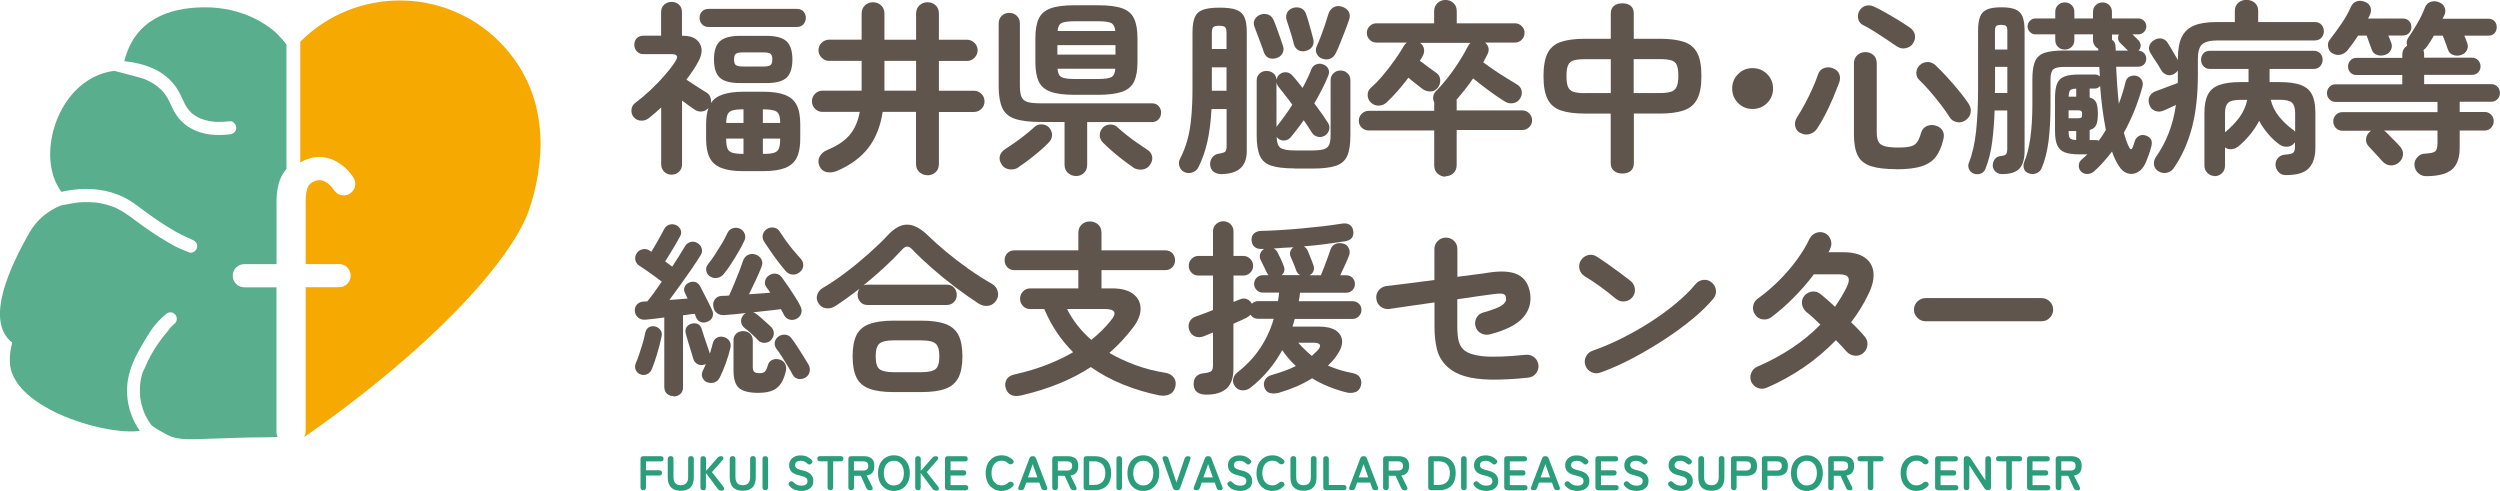 <?xml version="1.0" encoding="UTF-8"?>
<svg id="_レイヤー_1" data-name="レイヤー 1" xmlns="http://www.w3.org/2000/svg" width="99.75mm" height="19.59mm" viewBox="0 0 282.75 55.52">
  <defs>
    <style>
      .cls-1 {
        fill: #f6a900;
      }

      .cls-2 {
        fill: #59ae8e;
      }

      .cls-3 {
        fill: #2a9d7a;
      }

      .cls-4 {
        fill: #60554d;
      }
    </style>
  </defs>
  <g>
    <path class="cls-1" d="m61.14,15.97c-.05-1.39-.17-4.27-1.82-7.41-.73-1.39-1.68-2.69-2.84-3.85C53.37,1.6,49.29.05,45.22.05s-8.15,1.55-11.26,4.66v13.66c.25-.15.51-.28.82-.39,2.55-.9,4.52.99,5.21,2.12.38.62.18,1.42-.43,1.8-.62.38-1.42.18-1.8-.43-.05-.08-.94-1.43-2.1-1.02-.95.34-1.11,1.05-1.09,2.9,0,.16,0,.32,0,.47v6.04h3.78c.72,0,1.31.59,1.31,1.31s-.59,1.31-1.31,1.31h-3.78v16.29c0,.25-.07.47-.19.67,14.26-9.9,23.3-19.81,25.38-25.51,1.51-4.15,1.38-7.98,1.38-7.98Z"/>
    <g>
      <path class="cls-2" d="m31.28,32.49h-3.65c-.72,0-1.31-.59-1.31-1.31s.59-1.31,1.31-1.31h3.65v-6.04c0-.14,0-.28,0-.43-.02-1.13-.04-2.99,1.12-4.29,0-7.63,0-14.07,0-14.07,0,0-.65-.91-1.52-1.63-.59-.48-3.31-2.63-7.83-2.59-3.94.04-7.82,1.38-8.99,6.09,1.15.12,2.27.38,3.33.86.68.31,1.32.74,1.85,1.28.37.37.69.79.95,1.25.27.46.46.96.71,1.44.06.12.13.24.21.36.04.06.08.12.12.18.01.02.03.04.04.06.1.12.2.23.3.34.05.05.1.1.16.14.02.02.11.09.12.1.21.15.43.29.66.4.04.02.25.11.11.05.06.02.11.05.17.07.12.05.25.09.37.12.24.07.48.12.73.16.02,0,.09.01.13.02.07,0,.14.01.2.02.11,0,.23.01.34.02.48.01.95-.01,1.43-.07.41-.05.71.37.73.74.02.43-.35.69-.73.74-1.16.13-2.39.11-3.51-.28-1.19-.41-2.18-1.2-2.79-2.32-.26-.48-.45-.99-.72-1.46-.08-.14-.16-.27-.25-.4-.04-.06-.08-.12-.12-.17-.05-.07,0,0,0,0-.03-.04-.06-.08-.1-.12-.1-.12-.2-.23-.31-.33-.11-.11-.23-.21-.35-.31-.02-.02-.04-.03-.07-.05.05.04.1.1-.02-.02-.07-.05-.14-.1-.21-.15-.15-.1-.31-.2-.47-.29-.09-.05-.19-.1-.28-.15-.05-.02-.1-.05-.15-.07-.02-.01-.17-.08-.07-.03.1.05-.09-.04-.12-.05-.05-.02-.1-.04-.14-.06-.16-.06-.31-.11-.33-.11-.18-.06-1.38-.38-3.04-.81-.53.06-1.07.19-1.61.39-4.69,1.75-6.74,8.15-5.09,12.05.19.44.42.85.7,1.24,1.4-.31,2.83-.43,4.26-.23.99.13,1.94.42,2.84.86.86.43,1.61,1.03,2.38,1.6,1.15.85,2.34,1.64,3.58,2.35.59.33,1.36.66,1.75.84.42.19.63.49.53.92-.08.35-.54.66-.9.51-1.29-.54-1.2-.46-2.41-1.16-1.2-.7-2.35-1.48-3.47-2.31-.75-.56-1.49-1.13-2.33-1.53-.06-.03-.12-.06-.18-.08-.01,0-.02,0-.03-.01-.11-.04-.21-.08-.32-.12-.19-.07-.38-.13-.57-.18-.22-.06-.45-.12-.68-.16-.13-.02-.26-.05-.39-.07,0,0,0,0-.01,0,0,0-.01,0-.02,0-.06,0-.12-.01-.18-.02-.88-.09-1.79-.02-1.79-.02-.47.04-1,.14-2.06.34-.03,0-.06.01-.08.02-1.41.59-2.65,1.55-3.51,3.03-2.27,3.97-5.1,10.04-1.96,12.48-.2.67-.3,1.38-.28,2.14.11,5.05,10.08,8.18,14.28,7.88.14-.01.28-.03.42-.05-.84-1.2-1.35-2.62-1.43-4.1-.12-2.12.65-3.88,1.72-5.67.93-1.55,1.29-2.23,2.65-3.42.31-.27.72-.29,1.03,0,.28.26.29.79,0,1.04-.66.57-.44.44-1,1.11-.08.1-.17.2-.25.3-.04.05-.08.1-.12.16,0,0-.05.07-.07.09-.14.19-.28.38-.42.57-.31.44-.59.9-.85,1.37-.13.23-.24.46-.36.7-.05.1-.09.19-.13.29-.02.04-.04.09-.06.13,0,.02-.02.04-.02.05-.18.46-.34.59-.46,1.07-.06.24-.11.48-.15.73,0,.04-.01.09-.02.13,0,.02,0,.05,0,.06-.01.12-.02.23-.03.35-.02.26-.02.52-.01.78,0,.12.01.24.02.36,0,.05,0,.1.01.14,0,0,.02.12.02.14.08.47.19.93.36,1.38,0,0,.05.13.05.14.03.06.05.12.08.18.05.1.1.21.15.31.09.17.19.34.29.51.06.1.12.19.19.28.04.05.07.1.11.15,0,0,0,.01.02.02.12.15.62.48,1.78,1.1,1.32.71,2.97.47,4.96.44,1.51-.03,3.98-.16,5.69-.15.69,0,1.35-.02,1.85-.04-.09-.18-.14-.37-.14-.58v-16.29Zm-8.24-4.75s0,0,.02,0c0,0-.01,0-.02,0Z"/>
      <path class="cls-2" d="m18.1,9.7s-.01-.01-.02-.02c0,0,0,0,.01.01,0,0,0,0,0,0,0,0,0,0,0,0Z"/>
    </g>
  </g>
  <g>
    <g>
      <path class="cls-4" d="m75.96,19.75c-.34,0-.62-.11-.84-.33-.22-.22-.34-.5-.34-.85v-6.42c-.22.21-.46.42-.69.62s-.48.4-.72.6c-.27.2-.56.29-.88.27-.32-.01-.6-.15-.82-.4-.2-.24-.28-.52-.25-.84.03-.32.17-.58.42-.76.55-.41,1.12-.89,1.71-1.44.59-.55,1.14-1.12,1.64-1.71.51-.58.91-1.1,1.2-1.57.35-.53.21-.8-.42-.8h-3.18c-.32,0-.58-.11-.77-.32s-.28-.46-.28-.74c0-.29.09-.54.28-.74.19-.2.45-.29.77-.29h1.98V1.37c0-.36.12-.65.35-.85.23-.2.51-.31.83-.31s.62.1.84.31c.22.2.34.49.34.85v2.67h.13c.62,0,1.11.13,1.46.4s.56.62.62,1.05-.06.91-.34,1.43c-.18.35-.39.7-.62,1.04-.23.34-.48.69-.75,1.04.21.14.47.31.77.51.3.2.59.38.87.56.28.18.49.31.63.39.21.13.36.3.44.53.08.22.1.45.06.67.29-.45.74-.78,1.34-.98.6-.2,1.37-.31,2.31-.31h2.27c1.04,0,1.86.12,2.47.36.61.24,1.05.62,1.32,1.16.27.53.4,1.26.4,2.17v1.62c0,.9-.13,1.61-.4,2.15s-.71.92-1.32,1.16c-.61.24-1.44.36-2.47.36h-2.27c-1.02,0-1.85-.12-2.46-.36-.62-.24-1.06-.62-1.33-1.16s-.4-1.25-.4-2.15v-1.62c0-.74.09-1.36.27-1.85-.2.22-.44.35-.73.39-.29.04-.57-.03-.83-.2-.17-.11-.38-.26-.64-.45-.26-.19-.52-.38-.79-.58v7.2c0,.35-.12.64-.35.85-.23.22-.51.33-.83.33Zm4.19-16.7c-.31,0-.56-.1-.75-.31s-.28-.45-.28-.73.09-.52.28-.72c.19-.2.44-.29.75-.29h9.96c.32,0,.58.1.76.29.18.2.27.44.27.72s-.09.52-.27.73c-.18.2-.44.31-.76.31h-9.96Zm3.54,6.34c-1.08,0-1.84-.2-2.28-.61-.44-.41-.66-1.1-.66-2.06s.22-1.64.66-2.05c.44-.41,1.2-.62,2.28-.62h2.99c1.08,0,1.84.21,2.28.62.44.41.66,1.1.66,2.05s-.22,1.66-.66,2.06c-.44.41-1.2.61-2.28.61h-2.99Zm-1.56,4.51h1.96v-1.54h-.04c-.52,0-.92.04-1.19.12-.27.08-.46.22-.56.44-.1.22-.15.54-.17.98Zm1.92,3.5h.04v-1.73h-1.96v.02c0,.48.05.84.14,1.08.09.25.28.41.56.5.28.08.69.13,1.22.13Zm.02-9.88h2.23c.42,0,.7-.05.84-.16s.21-.32.21-.64-.07-.54-.21-.64c-.14-.11-.42-.16-.84-.16h-2.23c-.42,0-.7.05-.84.16-.14.1-.21.32-.21.64s.07.54.21.64c.14.11.42.16.84.16Zm2.21,6.38h1.96c0-.44-.05-.76-.16-.98-.1-.22-.29-.37-.57-.44s-.67-.12-1.19-.12h-.04v1.54Zm0,3.5h.04c.55,0,.96-.04,1.23-.13.27-.08.46-.25.55-.5.09-.25.14-.61.14-1.08v-.02h-1.96v1.73Z"/>
      <path class="cls-4" d="m104.89,19.81c-.35,0-.65-.12-.91-.35-.25-.23-.38-.54-.38-.94v-5.87h-3.77c-.25,1.64-.8,3-1.63,4.08-.84,1.08-2.02,1.95-3.57,2.61-.37.15-.74.19-1.13.12-.39-.08-.66-.31-.83-.71-.15-.38-.14-.73.03-1.05.18-.32.46-.57.85-.74,1.09-.44,1.93-.99,2.52-1.67.58-.68.97-1.56,1.17-2.64h-4.21c-.34,0-.62-.12-.85-.35s-.35-.52-.35-.85.12-.62.35-.85c.23-.23.52-.35.85-.35h4.42v-3.37h-3.66c-.34,0-.62-.12-.86-.36-.24-.24-.36-.52-.36-.84s.12-.62.36-.85c.24-.23.53-.35.86-.35h3.66V1.54c0-.39.13-.71.38-.94.25-.23.55-.35.91-.35s.65.12.91.35c.25.23.38.54.38.94v2.95h3.58V1.54c0-.39.13-.71.38-.94.25-.23.55-.35.91-.35s.67.12.92.35c.25.23.37.54.37.94v2.95h3.18c.32,0,.6.12.84.35.24.23.36.52.36.85s-.12.6-.36.84c-.24.24-.52.36-.84.36h-3.18v3.37h3.96c.34,0,.62.12.85.35.23.23.35.52.35.85s-.12.62-.35.85c-.23.23-.52.35-.85.35h-3.96v5.87c0,.39-.12.71-.37.94s-.55.35-.92.35Zm-4.86-9.56h3.58v-3.37h-3.58v3.37Z"/>
      <path class="cls-4" d="m121.69,19.9c-.35,0-.65-.12-.91-.35-.25-.23-.38-.54-.38-.94v-4.82h-2.69c-1.26,0-2.24-.12-2.93-.36-.69-.24-1.17-.65-1.43-1.24s-.4-1.4-.4-2.44V2.65c0-.36.12-.66.35-.87.23-.22.52-.33.85-.33s.62.11.85.33c.23.22.35.51.35.87v7.05c0,.55.06.97.18,1.25.12.29.35.48.68.58.34.1.83.15,1.47.15h12.61c.32,0,.58.11.76.32.18.21.27.46.27.74s-.09.53-.27.74c-.18.21-.44.32-.76.32h-7.33v4.82c0,.39-.12.71-.37.94-.25.23-.55.35-.92.35Zm-6.46-1.01c-.31.22-.66.31-1.05.26-.39-.05-.69-.23-.88-.54-.22-.32-.3-.64-.22-.96.08-.32.27-.57.58-.77.31-.2.67-.44,1.08-.73.41-.29.82-.59,1.22-.91.4-.32.73-.6,1-.85.24-.24.53-.35.87-.33.34.02.61.14.81.35.24.27.35.55.35.86,0,.31-.13.59-.37.84-.27.28-.6.59-.99.93s-.8.66-1.21.98c-.41.32-.81.6-1.19.85Zm6.32-8.17c-1.15,0-2.05-.11-2.7-.34s-1.1-.61-1.36-1.15-.39-1.29-.39-2.24v-2.65c0-.95.13-1.71.39-2.25.26-.55.71-.93,1.36-1.16s1.54-.34,2.7-.34h2.63c1.16,0,2.07.11,2.72.34.65.22,1.1.61,1.36,1.16.26.55.39,1.3.39,2.25v2.65c0,.96-.13,1.7-.39,2.24s-.71.92-1.36,1.15c-.65.22-1.55.34-2.72.34h-2.63Zm-1.96-4.55h6.57v-1.07h-6.57v1.07Zm.02-2.67h6.53c-.04-.46-.2-.76-.46-.9-.27-.13-.77-.2-1.52-.2h-2.59c-.73,0-1.23.07-1.5.2-.27.13-.42.43-.46.9Zm1.96,5.43h2.59c.77,0,1.29-.07,1.55-.22.26-.15.4-.46.43-.94h-6.53c.03.48.17.79.43.94.26.15.77.22,1.53.22Zm6.57,9.98c-.37-.25-.76-.54-1.18-.86-.42-.32-.82-.65-1.21-.99-.39-.34-.72-.65-1-.93-.24-.25-.36-.53-.37-.84,0-.31.11-.6.35-.86.2-.21.47-.33.81-.35.34-.02.63.09.87.33.27.25.6.54,1,.85.4.32.81.62,1.23.91.42.29.78.53,1.07.73.32.18.52.44.59.76.07.32,0,.65-.23.97-.2.31-.49.49-.87.54-.39.05-.74-.03-1.06-.24Z"/>
      <path class="cls-4" d="m138.26,19.69c-.37.01-.68-.06-.94-.23s-.41-.43-.45-.78c-.03-.32.05-.61.22-.85.18-.25.42-.4.73-.45.41-.06.66-.14.76-.24.1-.11.15-.31.15-.62v-4.19h-1.71c-.07,1.36-.22,2.57-.45,3.62s-.57,2.04-1.02,2.95c-.14.29-.37.49-.69.6-.32.11-.63.09-.93-.05-.27-.14-.45-.36-.54-.65-.09-.29-.07-.58.07-.84.34-.65.61-1.34.82-2.08.21-.74.36-1.6.45-2.56.09-.96.14-2.07.14-3.32V3.66c0-.73.09-1.3.26-1.71.18-.41.48-.69.93-.85.44-.16,1.07-.24,1.88-.24s1.44.08,1.88.24c.44.16.75.45.93.85.18.41.26.98.26,1.71v13.41c0,.86-.23,1.5-.69,1.93s-1.15.66-2.06.68Zm-1.2-14.15h1.66v-1.85c0-.32-.06-.53-.17-.63-.11-.1-.33-.15-.65-.15s-.56.05-.67.15-.17.31-.17.63v1.85Zm0,4.72h1.66v-2.65h-1.66v2.65Zm7.26-3.68c-.31.08-.59.07-.84-.04-.25-.11-.44-.34-.55-.67-.07-.24-.18-.54-.32-.9-.14-.36-.27-.72-.4-1.07-.13-.36-.23-.64-.32-.85-.13-.32-.12-.61.03-.87.15-.26.37-.44.66-.54.32-.1.62-.09.89.02.27.11.47.34.6.67.1.22.21.52.34.88.13.37.26.73.39,1.08.13.36.23.66.31.92.1.31.07.59-.08.85-.15.26-.39.43-.72.52Zm2.08,12.46c-1.12,0-2-.1-2.62-.31-.62-.2-1.06-.58-1.29-1.12-.24-.54-.36-1.32-.36-2.33v-6.15c0-.35.11-.62.33-.82.22-.2.48-.29.79-.29s.55.09.77.26c.22.18.33.42.35.73.03-.11.07-.22.13-.34.06-.11.14-.21.25-.29.22-.17.47-.24.74-.21.27.03.49.15.67.36.18.2.37.41.56.65s.39.49.6.76c.2-.36.38-.73.55-1.08.17-.36.32-.7.44-1.02.11-.28.3-.47.57-.57s.53-.09.8.02c.25.1.44.26.55.49.11.23.11.49,0,.77-.21.52-.45,1.04-.72,1.56-.27.52-.55,1.05-.86,1.58.63.83,1.14,1.56,1.54,2.19.17.25.21.52.13.81-.08.29-.25.51-.51.66-.24.14-.5.18-.78.11s-.5-.22-.65-.46c-.13-.21-.27-.44-.43-.67-.16-.24-.33-.48-.5-.74-.24.35-.48.68-.73,1-.25.32-.49.62-.73.92-.17.21-.39.33-.66.37-.27.04-.52-.03-.75-.2-.08-.07-.15-.14-.19-.21.01.62.15,1.03.41,1.23.26.2.8.31,1.61.31h2.04c.56,0,.99-.05,1.28-.14.29-.09.5-.26.6-.51.11-.25.16-.6.16-1.06v-6.21c0-.34.11-.61.33-.81.22-.2.48-.31.79-.31s.57.1.79.31c.22.2.33.47.33.81v6.21c0,1.01-.12,1.79-.36,2.33-.24.54-.67.91-1.28,1.12-.62.2-1.49.31-2.63.31h-2.04Zm-2.02-4.7l.02-.04c.28-.36.58-.75.88-1.17.31-.41.6-.85.88-1.29-.27-.38-.54-.74-.82-1.09-.28-.35-.54-.68-.78-.99-.1-.13-.16-.28-.19-.46v5.05Zm3.33-8.59c-.31.08-.59.06-.84-.06-.25-.13-.43-.36-.53-.69-.06-.24-.13-.53-.23-.86-.1-.34-.2-.67-.31-1.01-.11-.34-.2-.62-.28-.86-.1-.32-.07-.61.07-.87.15-.26.38-.43.68-.52.32-.08.62-.07.89.05.27.12.47.35.58.71.08.24.18.53.27.87.1.34.2.69.29,1.03.1.34.18.64.23.87.08.32.05.61-.12.86-.16.25-.4.41-.73.48Zm1.83.88c-.28-.1-.49-.28-.62-.56-.13-.27-.13-.56.01-.87.14-.29.29-.66.46-1.11.17-.44.33-.89.48-1.34.15-.45.27-.83.36-1.14.11-.36.31-.63.6-.79.29-.16.6-.19.94-.07.36.11.62.3.77.57.15.27.16.56.05.88-.11.34-.26.73-.43,1.19-.18.46-.35.91-.54,1.37-.18.46-.35.85-.51,1.17-.14.34-.35.57-.64.69-.29.13-.6.13-.94,0Z"/>
      <path class="cls-4" d="m163.5,19.98c-.35,0-.65-.12-.91-.35-.25-.23-.38-.54-.38-.92v-3.96h-7.41c-.31,0-.57-.11-.79-.32-.22-.21-.33-.47-.33-.78s.11-.57.33-.79.48-.33.79-.33h7.41v-.95c-.1-.2-.14-.41-.12-.63.02-.22.12-.43.28-.61.49-.49.96-1.03,1.42-1.62.46-.59.88-1.19,1.27-1.81.39-.62.72-1.19.99-1.73.04-.07.08-.13.13-.19.04-.06.09-.1.15-.15h-5.73c.25.17.4.4.45.68.05.29,0,.57-.16.85-.06.08-.1.17-.15.25-.04.08-.09.17-.15.25.29.22.63.47,1,.75.37.27.67.49.89.64.25.18.39.44.41.77s-.07.63-.28.89c-.22.27-.49.41-.8.42-.31.01-.6-.07-.88-.25-.2-.15-.45-.35-.77-.6-.32-.25-.61-.48-.87-.71-.37.49-.75.97-1.16,1.44-.41.47-.83.91-1.26,1.32-.25.25-.56.39-.92.4s-.67-.11-.94-.38c-.21-.22-.32-.5-.33-.81,0-.32.1-.58.33-.79.49-.44.97-.93,1.44-1.5.47-.56.91-1.13,1.32-1.71.41-.58.75-1.11,1.03-1.6.08-.14.19-.25.32-.34h-3.45c-.29,0-.55-.1-.76-.32-.21-.21-.32-.47-.32-.78s.11-.55.32-.76.46-.32.76-.32h6.53v-1.37c0-.38.13-.68.38-.92.25-.23.55-.35.91-.35s.65.12.9.35c.25.23.37.54.37.92v1.37h6.59c.29,0,.55.11.76.32s.32.46.32.76-.11.57-.32.78c-.21.21-.46.32-.76.32h-3.39c.21.17.34.38.39.62.05.25,0,.5-.14.75-.14.28-.29.57-.46.86.38.28.79.58,1.24.88.45.31.9.6,1.36.88s.86.53,1.21.74c.28.15.46.39.53.69.07.31.02.6-.15.88-.18.31-.45.49-.79.55-.34.06-.66,0-.96-.19-.52-.32-1.11-.72-1.76-1.2-.65-.48-1.26-.95-1.82-1.41-.29.44-.6.86-.92,1.26s-.64.79-.96,1.16c.01.04.02.09.02.14v1.06h7.41c.31,0,.57.11.79.33.22.22.33.48.33.79s-.11.57-.33.78-.48.32-.79.32h-7.41v3.96c0,.38-.12.68-.37.92-.25.23-.54.35-.9.35Z"/>
      <path class="cls-4" d="m183.48,19.62c-.39,0-.71-.1-.95-.31-.24-.2-.36-.49-.36-.87v-5.6h-2.91c-1.14,0-2.05-.12-2.74-.36s-1.19-.67-1.49-1.28c-.31-.62-.46-1.48-.46-2.59s.16-2.01.47-2.62c.32-.61.82-1.03,1.51-1.26.69-.23,1.59-.35,2.72-.35h2.91V1.52c0-.38.12-.67.36-.86.24-.2.55-.29.95-.29s.72.1.95.29c.22.2.34.48.34.86v2.86h2.95c1.12,0,2.03.12,2.72.35s1.19.65,1.51,1.26c.32.61.47,1.48.47,2.62s-.16,1.97-.48,2.59c-.32.62-.83,1.05-1.52,1.28-.69.24-1.59.36-2.69.36h-2.95v5.6c0,.38-.11.67-.34.87-.22.2-.54.31-.95.31Zm-4.21-9.1h2.91v-3.83h-2.91c-.53,0-.95.04-1.26.13-.31.08-.53.26-.65.53-.13.27-.19.69-.19,1.26s.06.96.18,1.23c.12.27.33.46.63.55.3.09.73.14,1.29.14Zm5.5,0h2.95c.53,0,.95-.05,1.25-.14.3-.09.52-.27.65-.55.13-.27.2-.68.2-1.23,0-.58-.06-1-.18-1.26-.12-.27-.33-.44-.64-.53-.31-.08-.74-.13-1.28-.13h-2.95v3.83Z"/>
      <path class="cls-4" d="m198.22,12.32c-.65,0-1.19-.22-1.64-.67-.45-.45-.67-1-.67-1.64s.22-1.19.67-1.64,1-.67,1.64-.67,1.19.23,1.64.67c.45.45.67,1,.67,1.64s-.22,1.19-.67,1.64-1,.67-1.64.67Z"/>
      <path class="cls-4" d="m203.63,15.05c-.32-.17-.52-.42-.59-.77-.07-.34-.01-.66.17-.96.31-.48.61-1,.92-1.57s.59-1.14.85-1.73c.27-.58.48-1.13.65-1.63.13-.36.36-.6.71-.71.34-.11.68-.09,1,.05.35.14.58.36.69.66.11.3.1.62-.02.96-.2.52-.43,1.09-.69,1.72-.27.62-.55,1.24-.86,1.84-.31.6-.62,1.15-.95,1.64-.21.31-.49.51-.85.61s-.7.06-1.02-.13Zm10.89,4.08c-1.24,0-2.2-.11-2.91-.34-.7-.23-1.2-.62-1.49-1.19-.29-.57-.44-1.36-.44-2.39V7.18c0-.41.13-.72.38-.95.25-.22.55-.34.91-.34s.67.11.92.34c.25.22.37.54.37.95v7.77c0,.48.07.84.2,1.08.13.25.38.41.73.51.35.09.85.14,1.49.14.6,0,1.07-.04,1.39-.12.32-.08.57-.24.75-.48.17-.25.33-.61.47-1.11.11-.34.33-.58.64-.72s.66-.15,1.02-.04c.37.11.62.31.77.59.15.28.17.6.07.97-.2.84-.49,1.51-.88,2s-.94.84-1.63,1.05c-.7.21-1.61.32-2.75.32Zm.06-13.85c-.34-.24-.74-.51-1.2-.82-.46-.31-.93-.61-1.4-.91s-.89-.53-1.27-.72c-.31-.15-.49-.4-.55-.73-.06-.33-.01-.62.13-.87.17-.29.41-.49.72-.58s.62-.06.93.09c.39.18.83.41,1.32.68.48.27.97.56,1.46.86.49.3.93.59,1.3.85.29.2.48.46.55.78.07.32,0,.65-.19.97-.18.29-.46.48-.82.56-.37.08-.69.02-.97-.18Zm7.79,8.27c-.31.24-.65.33-1.02.26-.37-.06-.66-.25-.85-.56-.27-.44-.6-.91-1-1.43-.4-.52-.81-1.02-1.24-1.52-.43-.49-.83-.92-1.21-1.28-.23-.22-.33-.5-.31-.83.02-.33.15-.61.39-.83.24-.22.53-.34.86-.35.34,0,.64.11.9.35.44.41.88.87,1.35,1.38.46.51.91,1.02,1.33,1.54.42.51.77.98,1.05,1.4.22.32.32.66.27,1-.04.34-.22.64-.53.87Z"/>
      <path class="cls-4" d="m226.5,19.69c-.31,0-.57-.08-.77-.25s-.32-.39-.35-.67c-.01-.28.06-.53.22-.75.16-.22.37-.34.62-.37.32-.03.54-.09.64-.19.11-.1.16-.32.16-.65v-4.32h-1.43c-.04,1.31-.14,2.5-.28,3.59s-.39,2.07-.73,2.94c-.1.29-.27.49-.53.6-.25.1-.52.11-.8.01-.27-.1-.45-.27-.56-.52-.1-.25-.11-.49,0-.73.39-.97.66-2.16.81-3.58.15-1.42.22-3.05.22-4.91V3.45c0-.66.08-1.18.23-1.57.15-.39.42-.66.8-.82.38-.16.91-.24,1.6-.24s1.22.08,1.6.24c.38.16.65.44.8.82.15.39.23.91.23,1.57v13.56c0,.97-.2,1.66-.59,2.06-.39.41-1.02.61-1.89.61Zm-.88-9.18h1.41v-2.95h-1.39v2.34l-.02.61Zm.02-4.91h1.39v-2.13c0-.25-.04-.42-.13-.52-.08-.09-.27-.14-.57-.14s-.48.05-.57.14c-.08.09-.13.26-.13.52v2.13Zm3.81,14c-.29-.11-.48-.29-.55-.55-.07-.25-.06-.5.04-.74.31-.72.54-1.62.69-2.72.15-1.09.23-2.34.23-3.73v-2.91c0-.86.1-1.52.29-1.99.2-.47.55-.8,1.07-.98.52-.18,1.25-.27,2.19-.27h3.9v-.21c-.17-.08-.31-.21-.42-.38-.11-.17-.17-.36-.17-.59v-.65h-2.11v.65c0,.32-.11.58-.32.78-.21.2-.46.29-.76.29s-.55-.1-.76-.29c-.21-.2-.32-.46-.32-.78v-.65h-2.25c-.24,0-.45-.09-.62-.27-.18-.18-.26-.39-.26-.63s.09-.45.26-.63c.18-.18.38-.27.62-.27h2.25v-.74c0-.32.11-.58.32-.78.21-.2.46-.29.76-.29s.55.1.76.29c.21.2.32.46.32.78v.74h2.11v-.74c0-.32.11-.58.32-.78.21-.2.46-.29.76-.29s.54.1.75.29c.2.2.31.46.31.78v.74h2.99c.25,0,.47.09.64.27.17.18.26.39.26.63s-.09.45-.26.63c-.18.18-.39.27-.64.27h-.67c.11.11.24.24.39.38.15.14.25.25.31.32.15.17.23.36.23.58s-.08.4-.25.56c.25.01.46.11.63.28.17.18.25.39.25.64,0,.27-.09.48-.26.65s-.4.25-.68.25h-2.46c.03.74.07,1.47.12,2.17.05.7.11,1.38.18,2.02.32-.86.58-1.68.76-2.48.07-.28.23-.48.48-.6.25-.12.51-.14.78-.07.25.08.44.23.57.45.13.22.15.47.08.77-.24.87-.53,1.75-.88,2.63-.35.88-.76,1.74-1.22,2.57.08.31.17.6.27.88s.2.53.32.76c.07.15.14.23.22.23s.14-.08.2-.25c.04-.11.08-.22.12-.33.04-.11.07-.21.09-.31.1-.29.27-.5.51-.62.24-.12.5-.13.78-.03.55.21.75.6.61,1.16-.07.29-.17.62-.29.97-.13.35-.25.67-.38.97-.22.49-.52.84-.89,1.04-.37.2-.75.25-1.14.13-.39-.12-.72-.4-1-.85-.29-.45-.55-.99-.76-1.62-.31.41-.63.8-.98,1.19-.34.39-.7.74-1.06,1.06-.21.18-.45.28-.73.29-.27.01-.51-.07-.71-.25-.2-.2-.29-.43-.28-.71,0-.27.12-.5.33-.68.11-.1.22-.2.33-.29s.21-.2.31-.29h-.91c-.69,0-1.23-.07-1.63-.22-.4-.15-.69-.41-.86-.8-.18-.39-.26-.93-.26-1.63v-3.73c0-.7.08-1.25.24-1.63.16-.39.45-.65.85-.8s.96-.22,1.66-.22h1.79c.18,0,.36.07.53.21-.01-.34-.04-.69-.06-1.07h-3.96c-.62,0-1.03.09-1.24.27-.21.18-.32.56-.32,1.14v2.91c0,1.61-.08,3-.23,4.15-.16,1.15-.41,2.15-.78,3.01-.11.25-.31.44-.58.55s-.55.12-.83.02Zm4.51-8.67h.86v-.91c-.37.01-.6.08-.69.2-.1.12-.16.35-.17.71Zm0,2.44h1.03c.21,0,.35-.03.41-.08.06-.06.09-.18.09-.36s-.03-.31-.09-.37c-.06-.06-.2-.09-.41-.09h-1.03v.91Zm.86,2.46v-1.01h-.86c0,.39.05.66.14.79.09.13.33.21.73.22Zm2.55.08c.15-.2.29-.4.42-.6.13-.2.25-.41.38-.62-.14-.73-.27-1.51-.38-2.34s-.2-1.71-.27-2.63c-.17.2-.37.29-.59.29h-.59v1.01c.37.1.61.29.74.57s.19.71.19,1.28-.06.98-.19,1.26-.37.47-.74.57v1.14h.74c.11,0,.21.02.29.06Zm1.92-10.19h1.39c-.1-.1-.25-.25-.45-.44s-.35-.34-.45-.44c-.13-.13-.2-.28-.22-.46-.02-.18.01-.34.09-.48h-.78v.59c.27.18.4.45.4.8l.02.44Z"/>
      <path class="cls-4" d="m244.08,19.35c-.29-.21-.45-.47-.47-.78-.02-.31.06-.59.24-.84.58-.83,1.05-1.71,1.42-2.65.37-.94.65-2.01.83-3.22-.24.11-.48.22-.72.34-.24.11-.46.21-.65.29-.34.15-.66.17-.98.05-.32-.12-.54-.35-.66-.71-.13-.36-.11-.68.04-.96s.4-.47.74-.58c.17-.06.4-.14.68-.25.29-.11.59-.23.92-.35.32-.12.6-.22.84-.31v-1.41c-.1.15-.25.29-.44.4-.29.15-.58.18-.84.07-.27-.1-.48-.29-.63-.56-.14-.27-.34-.59-.59-.96-.25-.37-.46-.69-.61-.96-.17-.28-.2-.56-.09-.83.11-.27.29-.48.56-.62.29-.17.59-.21.87-.14s.52.26.68.56c.17.27.36.58.57.95.21.37.39.67.53.91v-.17c0-1.01.14-1.82.43-2.42.29-.6.75-1.04,1.39-1.31.64-.27,1.49-.4,2.56-.4h2.06v-1.26c0-.39.13-.7.39-.92.26-.22.57-.33.92-.33s.68.11.94.33c.26.22.39.52.39.92v1.26h6.4c.32,0,.58.1.76.31.18.2.27.45.27.73s-.09.52-.27.73c-.18.2-.44.31-.76.31h-10.97c-.86,0-1.45.15-1.77.44-.32.29-.48.84-.48,1.64v1.77c0,2.33-.23,4.35-.68,6.05-.46,1.71-1.14,3.22-2.05,4.54-.2.28-.47.46-.81.53-.34.07-.66,0-.94-.19Zm6.4.55c-.31,0-.58-.11-.81-.33s-.35-.5-.35-.85v-5.98c0-.84.13-1.52.38-2.02.25-.51.67-.87,1.26-1.1.59-.22,1.39-.34,2.4-.34h.95v-1.49h-4.36c-.31,0-.55-.1-.74-.31s-.27-.45-.27-.73.09-.52.27-.72c.18-.2.43-.29.74-.29h11.73c.31,0,.55.1.74.29.18.2.27.44.27.72s-.09.52-.27.73-.43.31-.74.31h-4.99v1.49h1.14c1.02,0,1.83.11,2.42.34.59.23,1.01.59,1.25,1.1.25.5.37,1.18.37,2.02v3.96c0,1.01-.24,1.78-.73,2.31s-1.35.79-2.6.79c-.34,0-.61-.11-.82-.33-.21-.22-.33-.48-.36-.79-.01-.32.08-.6.29-.83.21-.23.48-.35.82-.37.46-.03.76-.1.89-.21.13-.11.2-.34.2-.69v-.48l-.06.06c-.21.27-.48.41-.81.43-.33.02-.63-.07-.89-.26-.48-.35-.91-.75-1.29-1.21-.39-.46-.72-.94-1-1.46-.28.55-.62,1.06-1.02,1.55-.4.48-.84.93-1.32,1.34-.23.18-.48.29-.77.32-.29.03-.54-.04-.75-.21v2.08c0,.35-.12.63-.35.85-.23.22-.51.33-.83.33Zm1.18-4.95c.63-.52,1.17-1.08,1.61-1.67.44-.6.74-1.26.89-1.99h-.82c-.65,0-1.09.11-1.33.33-.24.22-.36.6-.36,1.15v2.19Zm7.92-.04v-2.15c0-.55-.12-.93-.36-1.15-.24-.22-.69-.33-1.35-.33h-1.05c.17.69.47,1.31.91,1.86.44.55.96,1.06,1.58,1.51.06.03.11.07.15.12.04.05.08.09.13.14Z"/>
      <path class="cls-4" d="m274.4,19.92c-.35,0-.65-.12-.91-.35-.25-.23-.39-.54-.42-.94,0-.32.11-.61.34-.86.22-.25.5-.39.84-.4.63-.03,1.03-.12,1.19-.27.16-.15.24-.47.24-.95v-1.39h-6.04s.06.04.09.07c.04.04.07.07.12.1.21.22.48.5.81.82.33.32.59.59.77.8.27.29.38.61.35.96-.04.34-.19.63-.47.87-.29.24-.61.34-.96.32-.34-.03-.64-.18-.9-.46-.2-.22-.45-.51-.76-.84-.31-.34-.58-.62-.8-.86s-.32-.52-.29-.83c.03-.32.17-.59.42-.81.03-.03.06-.05.08-.07.03-.02.05-.04.06-.05h-3.26c-.28,0-.52-.11-.72-.32-.2-.21-.29-.46-.29-.74s.1-.52.29-.73c.2-.2.44-.31.72-.31h10.78v-1.16h-11.54c-.27,0-.49-.1-.68-.29-.19-.2-.28-.43-.28-.69,0-.28.09-.52.28-.72.19-.2.42-.29.68-.29h7.56v-1.05h-5.2c-.27,0-.49-.09-.67-.28s-.27-.42-.27-.68.09-.5.27-.69c.18-.2.41-.29.67-.29h5.2v-.32c0-.48.18-.83.55-1.05-.11-.32-.06-.64.15-.95.32-.45.66-.99,1.02-1.62.36-.63.64-1.21.83-1.73.13-.34.34-.56.64-.66.3-.1.6-.1.89.01.32.11.55.3.68.56.13.26.14.54.03.85-.03.07-.06.15-.11.23-.04.08-.08.17-.13.25h5.16c.31,0,.55.09.72.28s.25.42.25.68-.08.49-.25.68-.41.28-.72.28h-2.7c.07.14.13.28.18.42.05.14.09.27.14.38.11.27.11.54-.01.81-.12.27-.35.47-.68.58-.31.1-.61.09-.89-.01-.29-.1-.48-.3-.58-.58-.07-.21-.17-.47-.28-.79-.12-.32-.22-.59-.31-.81h-1.01c-.13.22-.26.44-.39.65-.13.21-.26.39-.37.55-.13.18-.27.33-.42.44.06.15.08.33.08.53v.32h5.41c.28,0,.51.1.7.29.18.2.27.43.27.69s-.09.5-.27.68c-.18.19-.41.28-.7.28h-5.41v1.05h7.58c.28,0,.52.1.71.29.19.2.28.44.28.72s-.09.5-.28.69c-.19.2-.42.29-.71.29h-3.56v1.16h2.84c.28,0,.52.1.72.31.2.2.29.45.29.73s-.1.53-.29.74c-.2.21-.44.32-.72.32h-2.84v1.96c0,1.12-.29,1.94-.87,2.44-.58.5-1.56.76-2.94.76Zm-4.67-13.71c-.32.1-.62.09-.91-.01-.28-.1-.47-.3-.57-.58-.08-.21-.18-.47-.29-.79-.11-.32-.21-.59-.29-.81h-.97c-.2.31-.39.6-.59.86-.2.27-.39.52-.57.76-.21.27-.47.44-.79.53-.32.08-.64.04-.96-.15-.27-.15-.43-.39-.48-.72-.06-.32,0-.6.19-.82.45-.58.89-1.18,1.32-1.81.43-.63.78-1.25,1.04-1.85.15-.35.38-.58.67-.67.29-.1.6-.08.91.04.32.11.54.31.65.59.11.28.09.58-.06.91-.03.06-.06.12-.09.19-.04.07-.07.14-.12.21h3.94c.29,0,.53.09.71.28.17.19.26.42.26.68s-.09.49-.26.68c-.18.19-.41.28-.71.28h-1.64c.06.14.11.28.17.42.06.14.11.27.15.38.11.27.11.54-.02.82-.13.28-.35.47-.67.57Z"/>
      <path class="cls-4" d="m76.19,44.8c-.29,0-.54-.09-.75-.27-.2-.18-.31-.44-.31-.78v-7.85c-.39.06-.77.11-1.14.15-.37.04-.69.08-.97.1-.34.03-.62-.05-.84-.23-.22-.18-.35-.42-.38-.72-.03-.32.06-.58.25-.78.2-.2.45-.3.76-.32l.4-.02c.24-.28.5-.61.77-1,.27-.39.56-.8.87-1.23-.24-.18-.53-.4-.86-.64s-.66-.48-.97-.69-.55-.38-.74-.49c-.22-.15-.37-.37-.42-.63-.06-.27,0-.52.15-.76.15-.24.38-.39.66-.45.29-.06.55-.02.79.14.03.01.06.04.09.06.03.03.07.06.12.08.15-.25.32-.54.51-.86.18-.32.36-.64.53-.94s.29-.54.38-.71c.14-.28.34-.46.59-.55.25-.08.51-.07.78.04.24.11.41.29.52.53.11.24.08.49-.07.76-.11.21-.27.48-.46.82-.2.34-.4.68-.62,1.04-.22.36-.42.68-.6.96l.8.59c.29-.45.57-.88.82-1.28.25-.41.46-.75.63-1.03.15-.25.36-.41.63-.48.27-.07.53-.03.78.13.24.14.4.34.47.61.08.27.04.52-.12.76-.27.44-.6.94-1,1.53-.4.58-.82,1.18-1.26,1.79-.44.61-.87,1.19-1.27,1.74.37-.03.72-.06,1.07-.08.35-.03.68-.06.99-.08-.06-.11-.11-.22-.16-.32-.05-.1-.09-.19-.12-.27-.14-.25-.16-.49-.06-.72.1-.22.26-.39.48-.48.27-.13.52-.15.75-.07.23.08.41.24.54.5.11.21.25.48.42.82.17.34.34.68.52,1.02.18.34.31.63.41.85.11.27.12.52.03.76-.09.24-.28.41-.56.53-.27.11-.52.13-.76.04-.24-.08-.41-.26-.53-.53-.03-.07-.06-.14-.08-.2-.03-.06-.06-.13-.08-.2-.2.01-.41.04-.63.07-.22.04-.46.07-.69.09v8.13c0,.34-.1.6-.31.78-.2.18-.45.27-.75.27Zm-3.73-2.46c-.24-.07-.42-.22-.54-.46s-.13-.49-.03-.76c.13-.29.26-.65.4-1.05.14-.41.27-.83.4-1.26.13-.43.22-.83.29-1.18.06-.28.19-.48.4-.61.21-.13.45-.16.72-.1.24.06.44.19.59.39.15.2.2.45.13.75-.11.56-.27,1.18-.47,1.86-.2.68-.4,1.27-.6,1.76-.11.29-.28.5-.52.62s-.49.14-.77.05Zm7.54.91c-.25-.11-.44-.29-.55-.54-.11-.25-.1-.51.04-.79.06-.11.11-.23.17-.36.06-.13.11-.26.17-.4l-.13.06c-.29.1-.56.09-.79-.03-.23-.12-.4-.31-.49-.58-.07-.25-.16-.55-.27-.91-.11-.35-.22-.71-.33-1.06s-.19-.66-.26-.92c-.07-.28-.04-.52.09-.73.13-.2.33-.33.58-.39.27-.07.5-.05.71.05.2.1.35.3.43.58.07.22.16.51.27.85.11.34.23.68.35,1.02s.21.62.28.84l.02.04c.13-.41.23-.79.32-1.14.07-.29.22-.51.45-.64.23-.13.49-.17.77-.09.28.06.5.2.65.42.15.22.2.49.13.8-.11.5-.28,1.07-.51,1.71-.22.63-.46,1.18-.69,1.64-.14.28-.34.47-.6.56s-.53.09-.81-.01Zm.29-12c-.23-.15-.36-.36-.41-.63-.05-.27.01-.51.18-.72.25-.31.52-.67.79-1.09.27-.42.54-.85.8-1.28.26-.43.47-.83.62-1.18.13-.27.33-.45.61-.54s.55-.07.82.05c.25.13.43.32.53.59.1.27.08.53-.06.8-.18.39-.41.82-.67,1.27-.27.46-.54.9-.82,1.33s-.55.8-.8,1.11c-.18.24-.42.39-.73.46-.3.07-.59.01-.85-.17Zm5.47,7.24c-.18-.2-.44-.45-.77-.75-.33-.3-.6-.53-.81-.68-.21-.17-.33-.39-.36-.65-.03-.27.04-.51.21-.72.08-.13.2-.22.34-.29-.48.06-.92.1-1.34.14-.41.04-.78.07-1.08.09-.35.03-.64-.05-.87-.23-.23-.18-.37-.44-.41-.78-.04-.29.02-.56.2-.79.18-.23.42-.35.75-.37.13,0,.26,0,.41-.01.15,0,.29-.02.43-.03.17-.36.35-.79.55-1.26.2-.48.39-.95.57-1.41.18-.46.32-.85.42-1.16.11-.36.31-.62.59-.76s.58-.15.88-.04c.29.1.51.28.65.54.14.26.13.57-.02.92-.14.37-.35.84-.62,1.42-.27.58-.53,1.12-.77,1.61.42-.03.84-.06,1.25-.09s.8-.07,1.15-.09c-.14-.24-.29-.45-.44-.63-.15-.22-.2-.47-.13-.73s.22-.46.44-.6c.25-.17.51-.23.78-.19.27.04.49.18.67.42.21.29.45.63.71,1.01s.51.76.76,1.15c.25.39.45.73.6,1.04.15.29.2.57.13.83-.07.26-.23.47-.48.62-.27.15-.54.2-.82.13-.28-.07-.5-.24-.65-.51-.06-.11-.11-.22-.17-.34-.06-.11-.12-.22-.19-.34-.39.06-.87.11-1.43.17-.56.06-1.13.12-1.71.19.14.04.25.1.34.17.14.1.32.24.53.43.21.19.42.38.63.56.21.18.37.33.48.44.22.2.34.44.36.72.01.28-.08.53-.27.76-.18.22-.42.35-.73.37s-.55-.07-.75-.26Zm.08,5.94c-1.11,0-1.87-.19-2.27-.56-.41-.37-.61-1.03-.61-1.97v-3.39c0-.34.1-.6.32-.79.21-.19.46-.28.76-.28s.57.09.78.28.32.45.32.79v2.95c0,.29.05.49.16.59.11.1.32.15.64.15.27,0,.46-.06.58-.19.12-.13.23-.37.33-.72.08-.28.25-.48.49-.59.25-.11.52-.13.83-.04.28.07.49.23.62.47.13.25.17.52.09.83-.2.87-.52,1.5-.98,1.88-.46.39-1.14.58-2.05.58Zm4.65-13.69c-.24.22-.52.33-.83.31-.32-.02-.58-.15-.79-.39-.24-.28-.51-.61-.81-1-.3-.39-.6-.79-.88-1.21-.29-.42-.54-.8-.77-1.14-.15-.25-.2-.52-.13-.79.07-.27.23-.49.48-.64.24-.14.5-.19.78-.14.28.05.5.2.65.45.17.27.39.59.65.96s.55.74.86,1.12c.31.37.58.68.82.94.21.21.32.47.33.77,0,.3-.12.56-.37.77Zm.61,11.96c-.27.15-.54.2-.82.15-.28-.06-.49-.22-.63-.48-.14-.27-.32-.59-.55-.96-.22-.37-.45-.74-.68-1.1-.23-.36-.44-.66-.62-.89-.17-.24-.22-.49-.17-.75.06-.26.2-.47.42-.62.24-.17.5-.23.79-.2.29.04.52.17.68.41.2.25.41.56.65.93.24.36.47.73.69,1.08.22.36.41.67.57.94.15.27.2.54.14.82-.06.28-.22.51-.47.67Z"/>
      <path class="cls-4" d="m94.51,34.59c-.35.23-.71.32-1.07.27-.37-.04-.65-.22-.86-.55-.21-.32-.26-.65-.15-.98.11-.33.32-.59.63-.77.84-.49,1.71-1.08,2.61-1.76s1.76-1.39,2.58-2.12c.82-.73,1.53-1.41,2.12-2.04.76-.83,1.5-1.24,2.22-1.24s1.5.4,2.33,1.2c.6.59,1.3,1.21,2.09,1.87s1.64,1.31,2.53,1.94c.89.63,1.79,1.2,2.68,1.71.31.18.52.46.62.82.11.37.05.71-.16,1.03-.22.35-.53.55-.91.61-.38.06-.75-.03-1.12-.27-.86-.56-1.74-1.19-2.65-1.87-.91-.69-1.78-1.4-2.61-2.13-.83-.73-1.56-1.42-2.19-2.08-.2-.22-.39-.34-.57-.35-.18,0-.38.1-.59.33-.59.65-1.26,1.32-2.02,2.02s-1.54,1.38-2.36,2.04c.13-.06.29-.08.48-.08h8.93c.35,0,.63.11.83.34s.31.5.31.82-.1.58-.31.8-.48.34-.83.34h-8.93c-.35,0-.63-.11-.83-.34-.2-.22-.31-.49-.31-.8,0-.28.07-.51.21-.69-.46.35-.92.69-1.38,1.02-.46.33-.9.64-1.34.92Zm6.55,9.75c-1.14,0-2.05-.13-2.73-.38-.68-.25-1.17-.67-1.46-1.26-.29-.59-.44-1.39-.44-2.4s.15-1.83.44-2.41.78-1,1.46-1.25c.68-.25,1.59-.38,2.73-.38h3.14c1.15,0,2.06.13,2.74.38.67.25,1.16.67,1.46,1.25s.45,1.39.45,2.41-.15,1.81-.45,2.4c-.3.59-.79,1.01-1.46,1.26-.67.25-1.59.38-2.74.38h-3.14Zm.02-2.25h3.12c.79,0,1.32-.12,1.61-.35.29-.23.43-.71.43-1.44s-.14-1.21-.43-1.45-.82-.36-1.61-.36h-3.12c-.79,0-1.32.12-1.61.36s-.43.72-.43,1.45.14,1.21.43,1.44c.29.23.82.35,1.61.35Z"/>
      <path class="cls-4" d="m115.52,44.71c-.46.11-.84.1-1.13-.03-.29-.13-.49-.37-.62-.71-.13-.37-.11-.71.06-1.02.17-.32.49-.52.97-.62,1.29-.29,2.48-.65,3.57-1.07,1.09-.42,2.09-.9,3-1.43-.67-.67-1.28-1.41-1.83-2.22-.55-.81-1.02-1.69-1.43-2.66h-1.56c-.35,0-.64-.11-.85-.34s-.33-.5-.33-.82.11-.6.33-.83c.22-.23.5-.35.85-.35h5.41v-2.06h-7.22c-.34,0-.61-.11-.81-.33-.2-.22-.31-.48-.31-.79s.1-.59.31-.8c.2-.21.47-.32.81-.32h7.22v-1.98c0-.39.13-.71.38-.94.25-.23.56-.35.93-.35s.67.12.93.35c.25.23.38.54.38.94v1.98h7.2c.34,0,.61.1.81.32.2.21.31.48.31.8s-.1.57-.31.79c-.2.22-.47.33-.81.33h-7.2v2.06h1.18c1.05,0,1.85.21,2.4.63.55.42.83.97.84,1.65s-.27,1.4-.86,2.16c-.8,1.05-1.69,2.01-2.67,2.86.91.53,1.9.99,2.96,1.38,1.06.39,2.19.68,3.38.87.42.07.74.25.95.54.21.29.27.63.17,1.04-.1.41-.31.69-.64.85-.33.16-.72.2-1.17.12-1.45-.29-2.82-.71-4.13-1.24-1.31-.53-2.51-1.19-3.62-1.96-2.16,1.42-4.77,2.48-7.83,3.2Zm7.9-6.27c.84-.67,1.59-1.41,2.23-2.21.35-.42.47-.74.36-.96-.11-.22-.49-.33-1.14-.33h-4.19c.66,1.31,1.57,2.47,2.74,3.49Z"/>
      <path class="cls-4" d="m136.45,44.63c-.93,0-1.41-.38-1.45-1.14-.01-.38.08-.68.29-.91.21-.22.51-.35.91-.38.41-.04.67-.12.8-.24.13-.12.19-.35.19-.68v-3.68c-.2.08-.38.16-.56.23-.18.07-.33.13-.47.19-.35.14-.68.15-.99.03-.31-.12-.53-.36-.67-.73-.11-.32-.1-.63.04-.93.14-.29.39-.5.74-.61.25-.08.55-.19.88-.32.34-.13.68-.26,1.03-.4v-3.9h-1.64c-.31,0-.57-.1-.78-.32-.21-.21-.32-.47-.32-.78s.1-.57.32-.79c.21-.22.47-.33.78-.33h1.64v-2.76c0-.35.12-.63.35-.84.23-.21.5-.32.81-.32s.6.11.82.32c.22.21.34.49.34.84v2.76h1.1c.31,0,.57.11.79.33.22.22.33.48.33.79s-.11.57-.33.78c-.22.21-.48.32-.79.32h-1.1v2.99c.13-.06.25-.11.36-.15s.22-.08.32-.13c.31-.14.59-.15.84-.04.25.11.44.28.55.51.1-.08.21-.15.33-.21.12-.06.25-.08.39-.08h2.23c.03-.15.06-.31.08-.47.03-.16.05-.33.06-.49h-1.85c-.27,0-.5-.1-.69-.29-.2-.2-.29-.43-.29-.69,0-.28.1-.52.29-.71.2-.19.43-.28.69-.28h.65c-.08-.1-.15-.2-.19-.29-.08-.18-.19-.41-.33-.68-.13-.27-.26-.52-.37-.75-.11-.24-.13-.47-.05-.71.08-.23.23-.41.45-.54h-.29c-.32.01-.59-.06-.8-.23s-.32-.43-.34-.78c-.01-.34.09-.59.31-.77.22-.18.5-.26.83-.26.6-.01,1.3-.05,2.09-.09.79-.05,1.61-.11,2.45-.19.84-.08,1.65-.16,2.43-.25.78-.09,1.45-.19,2.01-.28.41-.07.72-.04.95.1.22.14.36.35.42.63.13.72-.18,1.14-.93,1.26-.65.1-1.37.2-2.18.31-.81.11-1.63.19-2.47.26.21.11.36.29.46.53.08.21.19.48.33.81.13.33.23.58.28.75.1.24.11.47.03.68-.08.22-.23.38-.45.5h1.28c.11-.25.24-.58.39-.97.15-.39.29-.77.42-1.14.13-.36.23-.63.28-.8.11-.32.31-.54.59-.65s.59-.11.93,0c.25.08.44.26.56.53s.12.54.01.82c-.08.22-.23.56-.43,1-.2.44-.39.85-.56,1.21h.67c.28,0,.52.09.71.28.19.19.28.42.28.71s-.09.5-.28.69c-.19.2-.42.29-.71.29h-5.22c-.01.17-.04.33-.06.49-.03.16-.06.32-.08.47h6.08c.28,0,.52.1.72.28.2.19.29.42.29.71s-.1.5-.29.71c-.2.2-.44.31-.72.31h-6.53c-.04.14-.08.28-.13.42-.04.14-.08.29-.13.44h2.99c.83,0,1.46.15,1.91.44.44.29.68.69.71,1.18.03.49-.17,1.03-.59,1.62-.14.21-.29.41-.46.6s-.35.38-.55.58c.44.18.88.35,1.35.49s.94.26,1.43.35c.44.08.73.27.87.57.15.29.17.6.05.93-.11.35-.33.58-.65.67-.32.1-.67.1-1.03,0-1.42-.37-2.69-.89-3.81-1.58-.56.35-1.16.66-1.8.94-.64.27-1.31.51-2.01.71-.32.08-.64.09-.94.02-.3-.07-.52-.27-.64-.61-.11-.32-.09-.62.07-.9.16-.27.44-.46.83-.56.49-.14.96-.29,1.4-.45.44-.16.86-.34,1.25-.54-.58-.53-1.09-1.13-1.54-1.79-.44.8-.95,1.56-1.55,2.27-.6.72-1.28,1.38-2.05,1.98-.27.21-.57.31-.91.29-.34-.01-.6-.15-.8-.4-.22-.28-.31-.58-.24-.88.06-.31.23-.57.52-.78,1.02-.8,1.87-1.71,2.54-2.72.67-1.01,1.18-2.11,1.53-3.31h-1.79c-.35,0-.63-.15-.84-.46-.1.11-.25.22-.44.34-.18.08-.4.19-.66.31-.26.12-.54.24-.83.37v5.1c0,1.02-.26,1.77-.78,2.23-.52.46-1.28.69-2.27.69Zm8.53-13.52h2.06c-.2-.11-.34-.27-.42-.48-.06-.17-.15-.41-.28-.74-.13-.32-.25-.6-.35-.82-.1-.21-.12-.42-.06-.62.06-.2.18-.37.36-.49-.38.01-.75.04-1.13.06-.37.03-.74.06-1.11.08.2.08.35.25.46.48.11.21.23.46.37.75.13.29.23.52.28.68.2.44.13.8-.19,1.09Zm3.39,9.14c.11-.11.22-.22.33-.32.11-.1.21-.2.31-.29.25-.28.34-.5.26-.65s-.29-.23-.64-.23h-1.79c.24.28.49.54.75.79.26.25.52.48.79.71Z"/>
      <path class="cls-4" d="m172.83,42.71c-1.64.17-3.05.24-4.21.22-1.17-.02-2.14-.15-2.93-.38-.79-.23-1.43-.57-1.94-1.02-.63-.58-1.04-1.25-1.23-2.02-.19-.77-.28-1.64-.28-2.61v-2.7c-.97.14-1.91.27-2.81.4-.91.13-1.67.24-2.31.34-.35.04-.67-.05-.96-.26-.29-.22-.45-.5-.49-.85-.06-.36.02-.69.24-.97.22-.28.5-.45.85-.51.62-.07,1.42-.17,2.41-.29s2.01-.26,3.06-.4v-3.5c0-.36.13-.67.39-.92.26-.25.56-.37.92-.37s.67.13.92.38c.25.25.37.56.37.93v3.12c.83-.11,1.55-.21,2.17-.28s1.05-.14,1.28-.18c1.5-.24,2.64-.16,3.4.22.77.39,1.22,1.09,1.38,2.12.15,1.05-.12,1.97-.83,2.76-.71.79-1.95,1.41-3.72,1.87-.35.08-.68.05-.99-.11-.31-.15-.52-.41-.63-.76-.1-.34-.07-.66.09-.98.16-.32.42-.52.77-.62,1.01-.28,1.7-.54,2.07-.78.37-.24.54-.51.52-.82-.01-.27-.12-.43-.32-.5-.2-.06-.6-.05-1.2.03-.29.04-.8.11-1.53.21-.72.1-1.55.22-2.47.36v3.05c0,.76.06,1.33.17,1.72.11.39.29.7.55.94.43.39,1.19.64,2.27.74,1.08.1,2.67.04,4.76-.17.36-.03.68.07.96.29.27.22.43.52.47.88.03.35-.07.67-.29.95s-.52.44-.88.46Z"/>
      <path class="cls-4" d="m182.81,33.83c-.53-.45-1.13-.92-1.79-1.4-.66-.48-1.26-.88-1.79-1.19-.31-.2-.51-.47-.59-.81-.08-.34-.04-.67.15-.98.2-.31.47-.51.81-.6.34-.09.67-.04.98.16.38.24.81.53,1.29.87.48.34.95.68,1.41,1.02.46.34.83.62,1.13.86.28.23.45.52.49.87.05.36-.04.68-.26.96s-.52.45-.87.49c-.36.05-.68-.04-.96-.26Zm-1.81,8.3c-.34.13-.67.11-1-.04-.33-.15-.56-.4-.68-.74-.13-.34-.11-.67.04-1,.15-.33.4-.56.74-.68,1.12-.39,2.26-.88,3.4-1.45,1.14-.58,2.24-1.2,3.28-1.88,1.05-.68,2-1.38,2.86-2.11.86-.72,1.57-1.42,2.12-2.1.24-.28.54-.44.89-.48.36-.04.67.06.94.29.28.23.44.52.48.87.04.36-.06.68-.29.96-.58.7-1.34,1.45-2.29,2.24-.95.79-2.02,1.58-3.2,2.35-1.18.77-2.39,1.49-3.64,2.15-1.25.66-2.46,1.2-3.64,1.62Z"/>
      <path class="cls-4" d="m199.8,43.85c-.34.14-.67.15-1,.02-.33-.13-.57-.36-.73-.69-.14-.32-.14-.65-.01-.99.13-.34.36-.58.68-.72,2.89-1.25,5.27-2.84,7.14-4.76-.31-.31-.6-.59-.88-.84-.28-.25-.52-.46-.72-.61-.27-.24-.42-.53-.47-.88-.05-.35.04-.66.26-.93.24-.28.54-.44.89-.48.36-.04.67.06.94.29.24.18.49.4.77.64.27.25.56.51.87.79.25-.36.49-.74.72-1.12s.44-.77.63-1.16c.22-.46.27-.81.14-1.04-.13-.23-.47-.35-1.02-.35h-2.86c-.7.94-1.49,1.84-2.36,2.71s-1.7,1.58-2.48,2.16c-.29.21-.62.28-.98.22-.36-.06-.64-.24-.83-.54-.21-.29-.28-.62-.22-.97.06-.35.24-.63.54-.84.81-.59,1.6-1.26,2.35-2,.75-.74,1.43-1.53,2.03-2.35.6-.82,1.09-1.62,1.45-2.39.15-.32.4-.55.73-.68.33-.13.66-.13.98.01.32.14.55.38.68.73.13.34.12.68-.03,1-.03.07-.06.14-.09.22-.04.08-.07.15-.12.22h1.62c1.08,0,1.91.2,2.49.61.58.41.91.97.98,1.7.07.72-.13,1.55-.59,2.47-.52,1.09-1.17,2.14-1.94,3.14.32.31.62.6.88.88.27.28.49.53.67.76.24.28.34.6.29.97-.04.37-.21.67-.51.91-.28.22-.6.31-.96.26-.36-.05-.66-.21-.89-.47-.14-.17-.32-.36-.53-.59-.21-.22-.44-.46-.67-.69-2.19,2.27-4.81,4.07-7.85,5.39Z"/>
      <path class="cls-4" d="m217.78,36.33c-.35,0-.66-.13-.92-.39s-.39-.56-.39-.92.13-.67.39-.93c.26-.25.56-.38.92-.38h13.12c.36,0,.67.13.93.38.25.25.38.56.38.93s-.13.66-.38.92c-.25.26-.56.39-.93.39h-13.12Z"/>
    </g>
    <g>
      <path class="cls-3" d="m72.75,55.43c-.21,0-.31-.11-.31-.32v-3.2c0-.22.11-.32.32-.32h1.96c.22,0,.33.1.33.3s-.11.29-.33.29h-1.66v1h1.49c.1,0,.18.03.24.08.06.05.08.12.08.22,0,.2-.11.3-.32.3h-1.49v1.34c0,.22-.11.32-.32.32Z"/>
      <path class="cls-3" d="m77,55.5c-.48,0-.85-.13-1.1-.38s-.38-.64-.38-1.15v-2.07c0-.11.03-.19.09-.24.06-.05.14-.08.24-.08.21,0,.32.11.32.32v2.03c0,.33.07.57.22.72.15.15.35.22.61.22s.46-.07.61-.22c.15-.15.22-.39.22-.72v-2.03c0-.22.11-.32.32-.32s.32.11.32.32v2.07c0,.51-.12.89-.37,1.15-.25.25-.61.38-1.09.38Z"/>
      <path class="cls-3" d="m79.53,55.43c-.21,0-.31-.11-.31-.32v-3.2c0-.22.1-.32.31-.32s.32.11.32.32v1.35l1.24-1.42c.08-.1.15-.17.22-.2.07-.03.15-.05.25-.05.09,0,.16.02.2.07s.06.1.06.16c0,.06-.02.12-.07.18l-1.23,1.39,1.31,1.67c.04.06.07.12.07.19,0,.07-.02.12-.06.17s-.12.07-.23.07-.2-.02-.27-.06c-.07-.04-.13-.1-.18-.17l-1.32-1.77v1.64c0,.22-.11.32-.32.32Z"/>
      <path class="cls-3" d="m84.01,55.5c-.48,0-.85-.13-1.1-.38s-.38-.64-.38-1.15v-2.07c0-.11.03-.19.09-.24.06-.05.14-.08.24-.08.21,0,.32.11.32.32v2.03c0,.33.07.57.22.72.15.15.35.22.61.22s.46-.07.61-.22c.15-.15.22-.39.22-.72v-2.03c0-.22.11-.32.32-.32s.32.11.32.32v2.07c0,.51-.12.89-.37,1.15-.25.25-.61.38-1.09.38Z"/>
      <path class="cls-3" d="m86.55,55.43c-.21,0-.31-.11-.31-.32v-3.2c0-.22.1-.32.31-.32s.32.11.32.32v3.2c0,.22-.11.32-.32.32Z"/>
      <path class="cls-3" d="m90.61,55.51c-.27,0-.52-.05-.76-.14-.23-.09-.44-.25-.6-.47-.06-.09-.08-.17-.06-.24.02-.08.07-.14.16-.18.08-.05.16-.07.23-.05.07.02.14.07.21.15.1.11.22.19.35.25.14.06.3.09.49.09.26,0,.44-.05.54-.14.1-.09.16-.22.16-.38,0-.1-.02-.19-.07-.26s-.14-.14-.29-.21c-.15-.06-.37-.13-.67-.2-.36-.08-.62-.22-.79-.4-.17-.18-.26-.42-.26-.7,0-.22.05-.42.16-.59.11-.17.26-.3.46-.4.2-.1.43-.14.69-.14s.52.05.72.14c.21.1.38.22.52.37.07.08.1.15.08.23s-.06.15-.14.21c-.08.07-.16.09-.23.08s-.15-.06-.22-.13c-.09-.08-.2-.15-.31-.21-.12-.06-.26-.08-.42-.08-.19,0-.35.04-.46.12s-.18.21-.18.37c0,.07.02.14.05.21.03.07.11.13.23.2s.3.12.55.18c.44.1.76.25.95.45.19.2.29.45.29.75,0,.37-.13.65-.38.84s-.59.29-1.01.29Z"/>
      <path class="cls-3" d="m93.92,55.43c-.22,0-.32-.11-.32-.32v-2.94h-.84c-.22,0-.32-.1-.32-.29s.11-.3.32-.3h2.3c.22,0,.33.1.33.3s-.11.29-.33.29h-.83v2.94c0,.22-.11.32-.32.32Z"/>
      <path class="cls-3" d="m96.26,55.43c-.21,0-.31-.11-.31-.32v-3.2c0-.22.11-.32.32-.32h1.44c.36,0,.64.08.86.25.21.17.32.45.32.85,0,.34-.08.59-.23.77-.15.17-.37.28-.64.32l.63,1.27c.06.11.07.21.03.28-.03.07-.1.11-.21.11h-.1c-.18,0-.31-.08-.38-.25l-.63-1.38h-.77v1.3c0,.22-.11.32-.32.32Zm.32-2.22h1.04c.19,0,.33-.04.43-.12.1-.08.15-.21.15-.4s-.05-.31-.15-.4c-.1-.08-.25-.12-.43-.12h-1.04v1.04Z"/>
      <path class="cls-3" d="m101.1,55.52c-.35,0-.66-.08-.93-.25-.27-.17-.49-.4-.64-.7-.15-.3-.23-.66-.23-1.06s.08-.77.23-1.07c.15-.3.37-.54.64-.7.27-.17.58-.25.93-.25s.66.08.93.25.48.4.64.7c.16.3.23.66.23,1.07s-.08.76-.23,1.06c-.16.3-.37.54-.64.7s-.58.25-.93.25Zm0-.62c.23,0,.43-.06.6-.17.17-.12.3-.28.39-.49.09-.21.14-.46.14-.73s-.05-.53-.14-.74c-.09-.21-.22-.37-.39-.49-.17-.12-.37-.17-.6-.17s-.43.06-.6.17c-.17.12-.31.28-.4.49-.09.21-.14.46-.14.74s.05.52.14.73c.09.21.23.37.4.49.17.12.37.17.6.17Z"/>
      <path class="cls-3" d="m103.82,55.43c-.21,0-.31-.11-.31-.32v-3.2c0-.22.1-.32.31-.32s.32.11.32.32v1.35l1.24-1.42c.08-.1.15-.17.22-.2.07-.03.15-.05.25-.05.09,0,.16.02.2.07s.06.1.06.16c0,.06-.02.12-.07.18l-1.23,1.39,1.31,1.67c.04.06.07.12.07.19,0,.07-.02.12-.06.17s-.12.07-.23.07-.2-.02-.27-.06c-.07-.04-.13-.1-.18-.17l-1.32-1.77v1.64c0,.22-.11.32-.32.32Z"/>
      <path class="cls-3" d="m107.2,55.43c-.22,0-.32-.11-.32-.32v-3.2c0-.22.11-.32.32-.32h1.93c.22,0,.32.1.32.3s-.11.29-.32.29h-1.62v1h1.45c.22,0,.32.1.32.3s-.11.3-.32.3h-1.45v1.08h1.68c.22,0,.32.1.32.29s-.11.3-.32.3h-1.99Z"/>
      <path class="cls-3" d="m113.28,55.52c-.35,0-.66-.08-.93-.25-.27-.17-.49-.4-.64-.7-.15-.3-.23-.66-.23-1.06s.08-.77.23-1.07c.15-.3.37-.54.64-.7.27-.17.58-.25.93-.25.26,0,.5.05.72.14.22.1.41.23.57.4.07.08.1.16.07.24-.03.08-.08.15-.15.19l-.03.02s-.12.04-.2.03-.17-.05-.24-.12c-.1-.1-.2-.17-.33-.22-.12-.05-.26-.07-.41-.07-.23,0-.43.06-.6.17-.17.12-.31.28-.4.49-.09.21-.14.46-.14.74s.05.52.14.73c.09.21.23.37.4.49.17.12.37.17.6.17.29,0,.54-.1.74-.29.07-.07.15-.11.23-.12.08-.01.15,0,.22.03h.01c.08.05.13.11.16.2.03.09.01.17-.06.25-.16.18-.35.31-.57.41-.22.1-.46.14-.73.14Z"/>
      <path class="cls-3" d="m115.41,55.43c-.11,0-.18-.03-.22-.09-.04-.06-.04-.15,0-.25l1.24-3.26c.06-.16.17-.24.35-.24h.04c.18,0,.29.08.35.24l1.25,3.26c.04.11.04.19,0,.25-.04.06-.12.09-.22.09h-.1c-.17,0-.29-.08-.34-.25l-.21-.6h-1.48l-.21.6c-.05.17-.17.25-.34.25h-.09Zm.85-1.44h1.07l-.53-1.5-.54,1.5Z"/>
      <path class="cls-3" d="m119.32,55.43c-.21,0-.31-.11-.31-.32v-3.2c0-.22.11-.32.32-.32h1.44c.36,0,.64.08.86.25.21.17.32.45.32.85,0,.34-.08.59-.23.77-.15.17-.37.28-.64.32l.63,1.27c.06.11.07.21.03.28-.03.07-.1.11-.21.11h-.1c-.18,0-.31-.08-.38-.25l-.63-1.38h-.77v1.3c0,.22-.11.32-.32.32Zm.32-2.22h1.04c.19,0,.33-.04.43-.12.1-.08.15-.21.15-.4s-.05-.31-.15-.4c-.1-.08-.25-.12-.43-.12h-1.04v1.04Z"/>
      <path class="cls-3" d="m122.88,55.43c-.22,0-.32-.11-.32-.32v-3.2c0-.22.11-.32.32-.32h.91c.39,0,.72.07,1,.21.28.14.5.36.65.64.15.29.23.64.23,1.07s-.08.78-.23,1.06c-.15.29-.37.5-.65.65-.28.15-.61.22-1,.22h-.91Zm.31-.59h.56c.4,0,.7-.11.93-.34.22-.23.33-.56.33-.99s-.11-.77-.33-1c-.22-.23-.53-.34-.93-.34h-.56v2.67Z"/>
      <path class="cls-3" d="m126.58,55.43c-.21,0-.31-.11-.31-.32v-3.2c0-.22.1-.32.31-.32s.32.11.32.32v3.2c0,.22-.11.32-.32.32Z"/>
      <path class="cls-3" d="m129.31,55.52c-.35,0-.66-.08-.93-.25-.27-.17-.49-.4-.64-.7-.15-.3-.23-.66-.23-1.06s.08-.77.23-1.07c.15-.3.37-.54.64-.7.27-.17.58-.25.93-.25s.66.08.93.25c.27.17.48.4.64.7.16.3.23.66.23,1.07s-.08.76-.23,1.06c-.16.3-.37.54-.64.7-.27.17-.58.25-.93.25Zm0-.62c.23,0,.43-.06.6-.17.17-.12.3-.28.39-.49.09-.21.14-.46.14-.73s-.05-.53-.14-.74c-.09-.21-.22-.37-.39-.49-.17-.12-.37-.17-.6-.17s-.43.06-.6.17c-.17.12-.31.28-.4.49-.09.21-.14.46-.14.74s.05.52.14.73c.09.21.23.37.4.49.17.12.37.17.6.17Z"/>
      <path class="cls-3" d="m133.07,55.45c-.09,0-.18-.02-.26-.07-.08-.05-.13-.12-.16-.21l-1.14-3.21c-.04-.12-.04-.21,0-.27.04-.07.13-.1.27-.1.19,0,.32.09.37.26l.91,2.72.92-2.72c.06-.18.19-.26.38-.26.12,0,.2.03.25.1.05.07.05.16.01.27l-1.14,3.21c-.03.09-.08.16-.16.21-.08.05-.16.07-.24.07Z"/>
      <path class="cls-3" d="m135.25,55.43c-.11,0-.18-.03-.22-.09-.04-.06-.04-.15,0-.25l1.24-3.26c.06-.16.17-.24.35-.24h.04c.18,0,.29.08.35.24l1.25,3.26c.04.11.04.19,0,.25-.04.06-.12.09-.22.09h-.1c-.17,0-.29-.08-.34-.25l-.21-.6h-1.48l-.21.6c-.05.17-.17.25-.34.25h-.09Zm.85-1.44h1.07l-.53-1.5-.54,1.5Z"/>
      <path class="cls-3" d="m140.24,55.51c-.27,0-.52-.05-.76-.14-.23-.09-.44-.25-.6-.47-.06-.09-.08-.17-.06-.24.02-.08.07-.14.16-.18.08-.05.16-.07.23-.05.07.02.14.07.21.15.1.11.22.19.35.25.14.06.3.09.49.09.26,0,.44-.05.54-.14.1-.09.16-.22.16-.38,0-.1-.02-.19-.07-.26s-.14-.14-.29-.21c-.15-.06-.37-.13-.67-.2-.36-.08-.62-.22-.79-.4-.17-.18-.26-.42-.26-.7,0-.22.05-.42.16-.59.11-.17.26-.3.46-.4.2-.1.43-.14.69-.14s.52.05.72.14c.21.1.38.22.52.37.07.08.1.15.08.23s-.06.15-.14.21c-.08.07-.16.09-.23.08s-.15-.06-.22-.13c-.09-.08-.2-.15-.31-.21-.12-.06-.26-.08-.42-.08-.19,0-.35.04-.46.12s-.18.21-.18.37c0,.07.02.14.05.21.03.07.11.13.23.2s.3.12.55.18c.44.1.76.25.95.45.19.2.29.45.29.75,0,.37-.13.65-.38.84s-.59.29-1.01.29Z"/>
      <path class="cls-3" d="m143.91,55.52c-.35,0-.66-.08-.93-.25-.27-.17-.49-.4-.64-.7-.15-.3-.23-.66-.23-1.06s.08-.77.23-1.07c.15-.3.37-.54.64-.7.27-.17.58-.25.93-.25.26,0,.5.05.72.14.22.1.41.23.57.4.07.08.1.16.07.24-.03.08-.08.15-.15.19l-.03.02s-.12.04-.2.03-.17-.05-.24-.12c-.1-.1-.2-.17-.33-.22-.12-.05-.26-.07-.41-.07-.23,0-.43.06-.6.17-.17.12-.31.28-.4.49-.09.21-.14.46-.14.74s.05.52.14.73c.09.21.23.37.4.49.17.12.37.17.6.17.29,0,.54-.1.74-.29.07-.07.15-.11.23-.12.08-.01.15,0,.22.03h.01c.08.05.13.11.16.2.03.09.01.17-.06.25-.16.18-.35.31-.57.41-.22.1-.46.14-.73.14Z"/>
      <path class="cls-3" d="m147.43,55.5c-.48,0-.85-.13-1.1-.38s-.38-.64-.38-1.15v-2.07c0-.11.03-.19.09-.24.06-.05.14-.08.24-.08.21,0,.32.11.32.32v2.03c0,.33.07.57.22.72.15.15.35.22.61.22s.46-.07.61-.22c.15-.15.22-.39.22-.72v-2.03c0-.22.11-.32.32-.32s.32.11.32.32v2.07c0,.51-.12.89-.37,1.15-.25.25-.61.38-1.09.38Z"/>
      <path class="cls-3" d="m149.98,55.43c-.22,0-.32-.11-.32-.32v-3.2c0-.22.1-.32.31-.32s.32.11.32.32v2.94h1.68c.22,0,.32.1.32.29s-.11.3-.32.3h-1.99Z"/>
      <path class="cls-3" d="m152.83,55.43c-.11,0-.18-.03-.22-.09-.04-.06-.04-.15,0-.25l1.24-3.26c.06-.16.17-.24.35-.24h.04c.18,0,.29.08.35.24l1.25,3.26c.04.11.04.19,0,.25-.04.06-.12.09-.22.09h-.1c-.17,0-.29-.08-.34-.25l-.21-.6h-1.48l-.21.6c-.05.17-.17.25-.34.25h-.09Zm.85-1.44h1.07l-.53-1.5-.54,1.5Z"/>
      <path class="cls-3" d="m156.74,55.43c-.21,0-.31-.11-.31-.32v-3.2c0-.22.11-.32.32-.32h1.44c.36,0,.64.08.86.25.21.17.32.45.32.85,0,.34-.08.59-.23.77-.15.17-.37.28-.64.32l.63,1.27c.06.11.07.21.03.28-.03.07-.1.11-.21.11h-.1c-.18,0-.31-.08-.38-.25l-.63-1.38h-.77v1.3c0,.22-.11.32-.32.32Zm.32-2.22h1.04c.19,0,.33-.04.43-.12.1-.08.15-.21.15-.4s-.05-.31-.15-.4c-.1-.08-.25-.12-.43-.12h-1.04v1.04Z"/>
      <path class="cls-3" d="m161.85,55.43c-.22,0-.32-.11-.32-.32v-3.2c0-.22.11-.32.32-.32h.91c.39,0,.72.07,1,.21.28.14.5.36.65.64.15.29.23.64.23,1.07s-.08.78-.23,1.06c-.15.29-.37.5-.65.65-.28.15-.61.22-1,.22h-.91Zm.31-.59h.56c.4,0,.7-.11.93-.34.22-.23.33-.56.33-.99s-.11-.77-.33-1c-.22-.23-.53-.34-.93-.34h-.56v2.67Z"/>
      <path class="cls-3" d="m165.56,55.43c-.21,0-.31-.11-.31-.32v-3.2c0-.22.1-.32.31-.32s.32.11.32.32v3.2c0,.22-.11.32-.32.32Z"/>
      <path class="cls-3" d="m168.07,55.51c-.27,0-.52-.05-.76-.14-.23-.09-.44-.25-.6-.47-.06-.09-.08-.17-.06-.24.02-.08.07-.14.16-.18.08-.05.16-.07.23-.05.07.02.14.07.21.15.1.11.22.19.35.25.14.06.3.09.49.09.26,0,.44-.05.54-.14.1-.09.16-.22.16-.38,0-.1-.02-.19-.07-.26s-.14-.14-.29-.21c-.15-.06-.37-.13-.67-.2-.36-.08-.62-.22-.79-.4-.17-.18-.26-.42-.26-.7,0-.22.05-.42.16-.59.11-.17.26-.3.46-.4.2-.1.43-.14.69-.14s.52.05.72.14c.21.1.38.22.52.37.07.08.1.15.08.23s-.06.15-.14.21c-.08.07-.16.09-.23.08s-.15-.06-.22-.13c-.09-.08-.2-.15-.31-.21-.12-.06-.26-.08-.42-.08-.19,0-.35.04-.46.12s-.18.21-.18.37c0,.07.02.14.05.21.03.07.11.13.23.2s.3.12.55.18c.44.1.76.25.95.45.19.2.29.45.29.75,0,.37-.13.65-.38.84s-.59.29-1.01.29Z"/>
      <path class="cls-3" d="m170.45,55.43c-.22,0-.32-.11-.32-.32v-3.2c0-.22.11-.32.32-.32h1.93c.22,0,.32.1.32.3s-.11.29-.32.29h-1.62v1h1.45c.22,0,.32.1.32.3s-.11.3-.32.3h-1.45v1.08h1.68c.22,0,.32.1.32.29s-.11.3-.32.3h-1.99Z"/>
      <path class="cls-3" d="m173.39,55.43c-.11,0-.18-.03-.22-.09-.04-.06-.04-.15,0-.25l1.24-3.26c.06-.16.17-.24.35-.24h.04c.18,0,.29.08.35.24l1.25,3.26c.04.11.04.19,0,.25-.04.06-.12.09-.22.09h-.1c-.17,0-.29-.08-.34-.25l-.21-.6h-1.48l-.21.6c-.05.17-.17.25-.34.25h-.09Zm.85-1.44h1.07l-.53-1.5-.54,1.5Z"/>
      <path class="cls-3" d="m178.38,55.51c-.27,0-.52-.05-.76-.14-.23-.09-.44-.25-.6-.47-.06-.09-.08-.17-.06-.24.02-.08.07-.14.16-.18.08-.05.16-.07.23-.05.07.02.14.07.21.15.1.11.22.19.35.25.14.06.3.09.49.09.26,0,.44-.05.54-.14.1-.09.16-.22.16-.38,0-.1-.02-.19-.07-.26s-.14-.14-.29-.21c-.15-.06-.37-.13-.67-.2-.36-.08-.62-.22-.79-.4-.17-.18-.26-.42-.26-.7,0-.22.05-.42.16-.59.11-.17.26-.3.46-.4.2-.1.43-.14.69-.14s.52.05.72.14c.21.1.38.22.52.37.07.08.1.15.08.23s-.06.15-.14.21c-.08.07-.16.09-.23.08s-.15-.06-.22-.13c-.09-.08-.2-.15-.31-.21-.12-.06-.26-.08-.42-.08-.19,0-.35.04-.46.12s-.18.21-.18.37c0,.07.02.14.05.21.03.07.11.13.23.2s.3.12.55.18c.44.1.76.25.95.45.19.2.29.45.29.75,0,.37-.13.65-.38.84s-.59.29-1.01.29Z"/>
      <path class="cls-3" d="m180.76,55.43c-.22,0-.32-.11-.32-.32v-3.2c0-.22.11-.32.32-.32h1.93c.22,0,.32.1.32.3s-.11.29-.32.29h-1.62v1h1.45c.22,0,.32.1.32.3s-.11.3-.32.3h-1.45v1.08h1.68c.22,0,.32.1.32.29s-.11.3-.32.3h-1.99Z"/>
      <path class="cls-3" d="m185.07,55.51c-.27,0-.52-.05-.76-.14-.23-.09-.44-.25-.6-.47-.06-.09-.08-.17-.06-.24.02-.08.07-.14.16-.18.08-.05.16-.07.23-.05.07.02.14.07.21.15.1.11.22.19.35.25.14.06.3.09.49.09.26,0,.44-.05.54-.14.1-.09.16-.22.16-.38,0-.1-.02-.19-.07-.26s-.14-.14-.29-.21c-.15-.06-.37-.13-.67-.2-.36-.08-.62-.22-.79-.4-.17-.18-.26-.42-.26-.7,0-.22.05-.42.16-.59.11-.17.26-.3.46-.4.2-.1.43-.14.69-.14s.52.05.72.14c.21.1.38.22.52.37.07.08.1.15.08.23s-.06.15-.14.21c-.08.07-.16.09-.23.08s-.15-.06-.22-.13c-.09-.08-.2-.15-.31-.21-.12-.06-.26-.08-.42-.08-.19,0-.35.04-.46.12s-.18.21-.18.37c0,.07.02.14.05.21.03.07.11.13.23.2s.3.12.55.18c.44.1.76.25.95.45.19.2.29.45.29.75,0,.37-.13.65-.38.84s-.59.29-1.01.29Z"/>
      <path class="cls-3" d="m190.08,55.51c-.27,0-.52-.05-.76-.14-.23-.09-.44-.25-.6-.47-.06-.09-.08-.17-.06-.24.02-.08.07-.14.16-.18.08-.05.16-.07.23-.05.07.02.14.07.21.15.1.11.22.19.35.25.14.06.3.09.49.09.26,0,.44-.05.54-.14.1-.09.16-.22.16-.38,0-.1-.02-.19-.07-.26s-.14-.14-.29-.21c-.15-.06-.37-.13-.67-.2-.36-.08-.62-.22-.79-.4-.17-.18-.26-.42-.26-.7,0-.22.05-.42.16-.59.11-.17.26-.3.46-.4.2-.1.43-.14.69-.14s.52.05.72.14c.21.1.38.22.52.37.07.08.1.15.08.23s-.06.15-.14.21c-.08.07-.16.09-.23.08s-.15-.06-.22-.13c-.09-.08-.2-.15-.31-.21-.12-.06-.26-.08-.42-.08-.19,0-.35.04-.46.12s-.18.21-.18.37c0,.07.02.14.05.21.03.07.11.13.23.2s.3.12.55.18c.44.1.76.25.95.45.19.2.29.45.29.75,0,.37-.13.65-.38.84s-.59.29-1.01.29Z"/>
      <path class="cls-3" d="m193.56,55.5c-.48,0-.85-.13-1.1-.38s-.38-.64-.38-1.15v-2.07c0-.11.03-.19.09-.24.06-.05.14-.08.24-.08.21,0,.32.11.32.32v2.03c0,.33.07.57.22.72.15.15.35.22.61.22s.46-.07.61-.22c.15-.15.22-.39.22-.72v-2.03c0-.22.11-.32.32-.32s.32.11.32.32v2.07c0,.51-.12.89-.37,1.15-.25.25-.61.38-1.09.38Z"/>
      <path class="cls-3" d="m196.09,55.43c-.21,0-.31-.11-.31-.32v-3.2c0-.22.11-.32.32-.32h1.44c.36,0,.64.08.86.25.21.17.32.45.32.85s-.1.69-.32.86c-.21.17-.5.26-.86.26h-1.13v1.3c0,.22-.11.32-.32.32Zm.32-2.22h1.04c.19,0,.33-.04.43-.12.1-.08.15-.21.15-.4s-.05-.31-.15-.4c-.1-.08-.25-.12-.43-.12h-1.04v1.04Z"/>
      <path class="cls-3" d="m199.58,55.43c-.21,0-.31-.11-.31-.32v-3.2c0-.22.11-.32.32-.32h1.44c.36,0,.64.08.86.25.21.17.32.45.32.85s-.1.69-.32.86c-.21.17-.5.26-.86.26h-1.13v1.3c0,.22-.11.32-.32.32Zm.32-2.22h1.04c.19,0,.33-.04.43-.12.1-.08.15-.21.15-.4s-.05-.31-.15-.4c-.1-.08-.25-.12-.43-.12h-1.04v1.04Z"/>
      <path class="cls-3" d="m204.36,55.52c-.35,0-.66-.08-.93-.25-.27-.17-.49-.4-.64-.7-.15-.3-.23-.66-.23-1.06s.08-.77.23-1.07c.15-.3.37-.54.64-.7.27-.17.58-.25.93-.25s.66.08.93.25.48.4.64.7c.16.3.23.66.23,1.07s-.08.76-.23,1.06c-.16.3-.37.54-.64.7s-.58.25-.93.25Zm0-.62c.23,0,.43-.06.6-.17.17-.12.3-.28.39-.49.09-.21.14-.46.14-.73s-.05-.53-.14-.74c-.09-.21-.22-.37-.39-.49-.17-.12-.37-.17-.6-.17s-.43.06-.6.17c-.17.12-.31.28-.4.49-.09.21-.14.46-.14.74s.05.52.14.73c.09.21.23.37.4.49.17.12.37.17.6.17Z"/>
      <path class="cls-3" d="m207.08,55.43c-.21,0-.31-.11-.31-.32v-3.2c0-.22.11-.32.32-.32h1.44c.36,0,.64.08.85.25.21.17.32.45.32.85,0,.34-.08.59-.23.77-.15.17-.37.28-.64.32l.63,1.27c.05.11.07.21.03.28-.03.07-.1.11-.21.11h-.1c-.18,0-.31-.08-.38-.25l-.63-1.38h-.77v1.3c0,.22-.11.32-.32.32Zm.32-2.22h1.04c.19,0,.33-.04.43-.12.1-.08.15-.21.15-.4s-.05-.31-.15-.4c-.1-.08-.25-.12-.43-.12h-1.04v1.04Z"/>
      <path class="cls-3" d="m211.56,55.43c-.22,0-.32-.11-.32-.32v-2.94h-.84c-.22,0-.32-.1-.32-.29s.11-.3.32-.3h2.3c.22,0,.33.1.33.3s-.11.29-.33.29h-.83v2.94c0,.22-.11.32-.32.32Z"/>
      <path class="cls-3" d="m216.76,55.52c-.35,0-.66-.08-.93-.25-.27-.17-.49-.4-.64-.7-.15-.3-.23-.66-.23-1.06s.08-.77.23-1.07c.15-.3.37-.54.64-.7.27-.17.58-.25.93-.25.26,0,.5.05.72.14.22.1.41.23.57.4.07.08.1.16.07.24s-.08.15-.15.19l-.03.02s-.12.04-.2.03c-.09,0-.17-.05-.24-.12-.1-.1-.21-.17-.33-.22-.12-.05-.26-.07-.41-.07-.23,0-.43.06-.6.17-.17.12-.3.28-.4.49-.09.21-.14.46-.14.74s.05.52.14.73c.09.21.23.37.4.49.17.12.37.17.6.17.29,0,.54-.1.74-.29.07-.07.15-.11.23-.12.08-.01.15,0,.22.03h.01c.08.05.13.11.16.2.03.09.01.17-.06.25-.16.18-.35.31-.57.41-.22.1-.46.14-.73.14Z"/>
      <path class="cls-3" d="m219.18,55.43c-.22,0-.32-.11-.32-.32v-3.2c0-.22.11-.32.32-.32h1.92c.22,0,.33.1.33.3s-.11.29-.33.29h-1.62v1h1.45c.22,0,.32.1.32.3s-.11.3-.32.3h-1.45v1.08h1.68c.22,0,.33.1.33.29s-.11.3-.33.3h-1.99Z"/>
      <path class="cls-3" d="m222.41,55.43c-.21,0-.31-.11-.31-.32v-3.2c0-.22.1-.32.31-.32h.07c.17,0,.29.07.39.21l1.67,2.52v-2.41c0-.11.03-.19.08-.24.06-.05.14-.08.24-.08.21,0,.32.11.32.32v3.2c0,.22-.1.32-.3.32h-.05c-.17,0-.3-.07-.39-.21l-1.71-2.6v2.49c0,.22-.11.32-.32.32Z"/>
      <path class="cls-3" d="m227.23,55.43c-.22,0-.32-.11-.32-.32v-2.94h-.84c-.22,0-.32-.1-.32-.29s.11-.3.32-.3h2.3c.22,0,.33.1.33.3s-.11.29-.33.29h-.83v2.94c0,.22-.11.32-.32.32Z"/>
      <path class="cls-3" d="m229.58,55.43c-.22,0-.32-.11-.32-.32v-3.2c0-.22.11-.32.32-.32h1.92c.22,0,.33.1.33.3s-.11.29-.33.29h-1.62v1h1.45c.22,0,.32.1.32.3s-.11.3-.32.3h-1.45v1.08h1.68c.22,0,.33.1.33.29s-.11.3-.33.3h-1.99Z"/>
      <path class="cls-3" d="m232.81,55.43c-.21,0-.31-.11-.31-.32v-3.2c0-.22.11-.32.32-.32h1.44c.36,0,.64.08.86.25.21.17.32.45.32.85,0,.34-.08.59-.23.77-.15.17-.37.28-.64.32l.63,1.27c.05.11.07.21.03.28-.03.07-.1.11-.21.11h-.1c-.18,0-.31-.08-.38-.25l-.63-1.38h-.77v1.3c0,.22-.11.32-.32.32Zm.32-2.22h1.04c.19,0,.33-.04.43-.12.1-.08.15-.21.15-.4s-.05-.31-.15-.4c-.1-.08-.25-.12-.43-.12h-1.04v1.04Z"/>
    </g>
  </g>
</svg>
